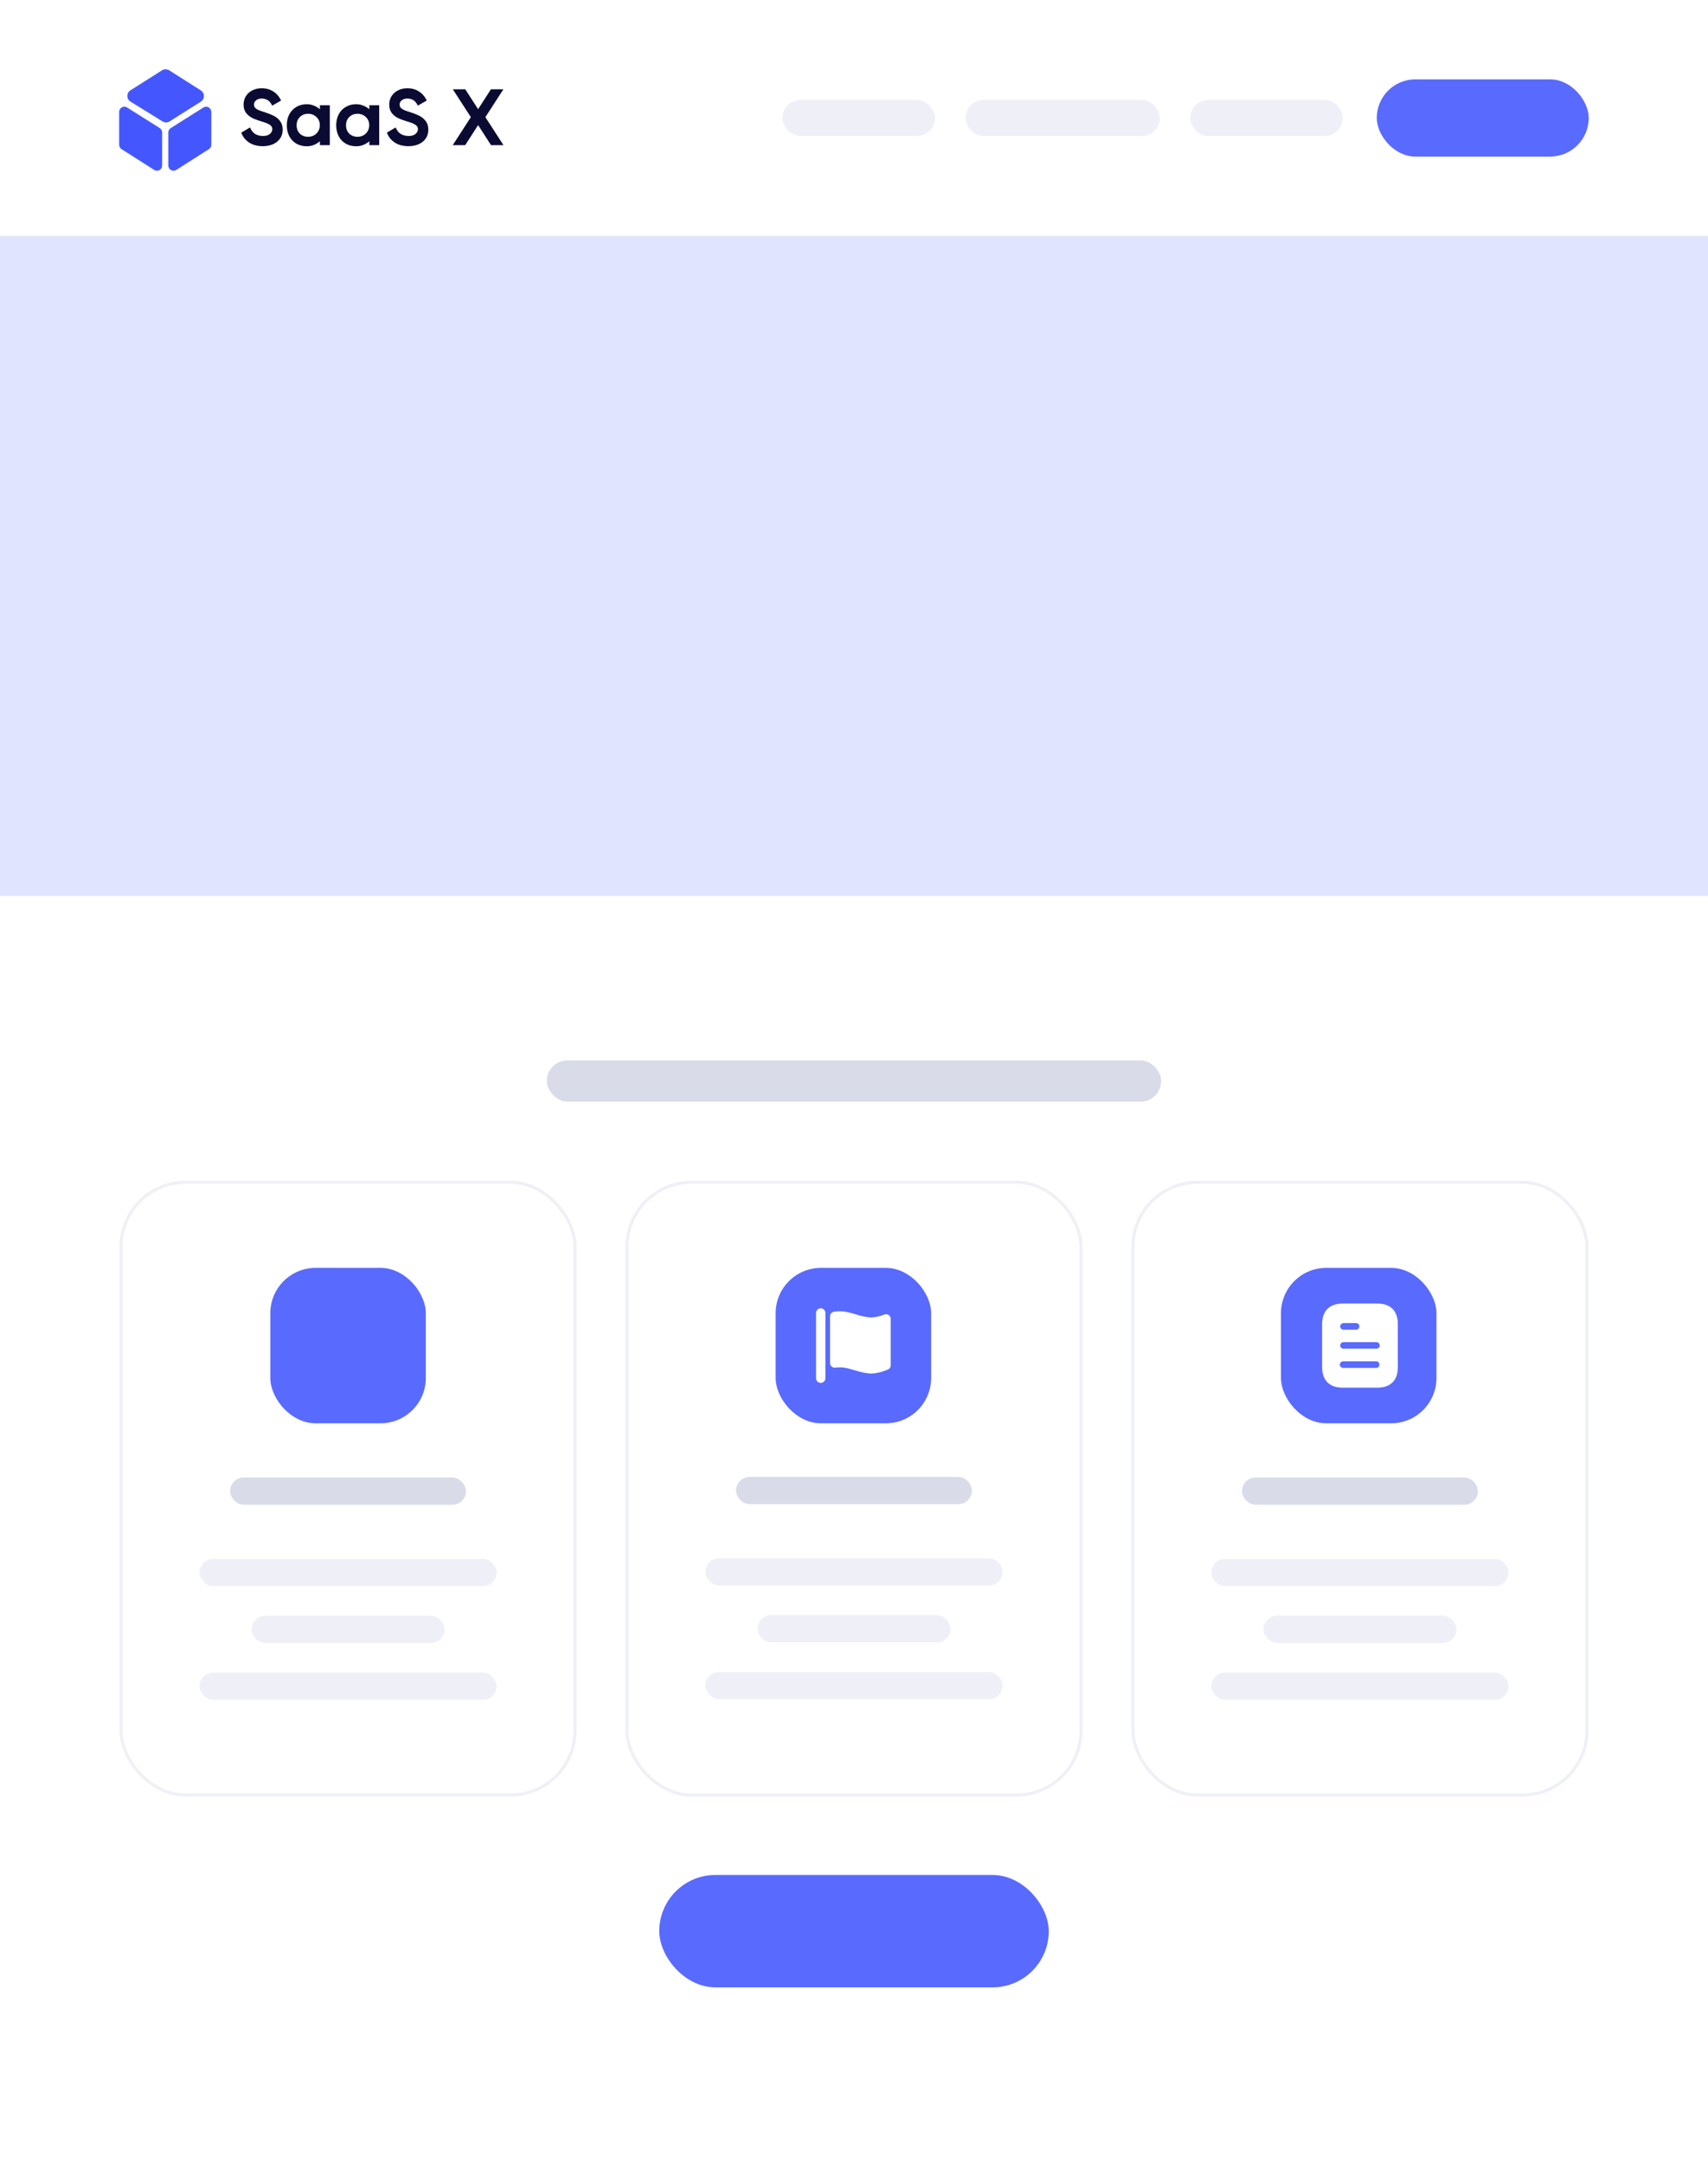 <svg width="331" height="419" viewBox="0 0 331 419" fill="none" xmlns="http://www.w3.org/2000/svg">
<rect x="11.69" y="14.29" width="308.685" height="391.099" rx="30" fill="#FF0000" fill-opacity="0.01"/>
<rect width="331" height="419" fill="white"/>
<rect x="105.973" y="205.429" width="119.057" height="8" rx="4" fill="#D9DBE9"/>
<rect x="127.758" y="363.246" width="75.483" height="21.772" rx="10.886" fill="#596AFF"/>
<g filter="url(#filter0_d)">
<rect x="25.773" y="233.597" width="83.354" height="105.067" rx="12.045" fill="#FF0000" fill-opacity="0.01"/>
</g>
<rect x="23.456" y="229.053" width="87.989" height="118.704" rx="12.498" fill="white" stroke="#EFF0F7" stroke-width="0.6"/>
<rect x="44.596" y="286.244" width="45.711" height="5.27" rx="2.635" fill="#D9DBE9"/>
<rect x="38.654" y="302.014" width="57.593" height="5.27" rx="2.635" fill="#EFF0F7"/>
<rect x="38.654" y="324.034" width="57.593" height="5.27" rx="2.635" fill="#EFF0F7"/>
<rect x="48.748" y="313.023" width="37.403" height="5.27" rx="2.635" fill="#EFF0F7"/>
<rect x="52.385" y="245.63" width="30.133" height="30.113" rx="8.786" fill="#596AFF"/>
<g filter="url(#filter1_d)">
<rect x="123.662" y="232.548" width="83.68" height="107.163" rx="12.045" fill="#FF0000" fill-opacity="0.01"/>
</g>
<rect x="121.505" y="229.053" width="87.989" height="118.704" rx="12.498" fill="white" stroke="#EFF0F7" stroke-width="0.6"/>
<rect x="142.643" y="286.129" width="45.711" height="5.27" rx="2.635" fill="#D9DBE9"/>
<rect x="136.703" y="301.899" width="57.593" height="5.27" rx="2.635" fill="#EFF0F7"/>
<rect x="136.703" y="323.919" width="57.593" height="5.27" rx="2.635" fill="#EFF0F7"/>
<rect x="146.799" y="312.909" width="37.403" height="5.27" rx="2.635" fill="#EFF0F7"/>
<rect x="150.314" y="245.631" width="30.133" height="30.113" rx="8.786" fill="#596AFF"/>
<path d="M172.241 254.769C172.099 254.672 171.933 254.616 171.762 254.605C171.59 254.594 171.419 254.63 171.267 254.708C170.475 255.03 169.633 255.21 168.78 255.242C167.806 255.17 166.845 254.972 165.923 254.652C163.899 254.062 163.198 253.922 161.647 254.122C161.429 254.15 161.228 254.257 161.084 254.422C160.939 254.587 160.859 254.8 160.859 255.019V264.067C160.859 264.194 160.886 264.32 160.939 264.436C160.991 264.553 161.067 264.656 161.162 264.741C161.257 264.826 161.369 264.89 161.491 264.928C161.612 264.967 161.741 264.979 161.867 264.964C163.226 264.808 163.859 264.941 165.75 265.494C166.728 265.832 167.747 266.039 168.78 266.109C169.835 266.07 170.873 265.834 171.842 265.415C172.247 265.261 172.613 265.053 172.613 264.494V255.507C172.614 255.363 172.581 255.221 172.516 255.093C172.452 254.964 172.357 254.853 172.241 254.769V254.769Z" fill="white"/>
<path d="M159.051 253.459C158.811 253.459 158.581 253.554 158.411 253.724C158.242 253.893 158.146 254.123 158.146 254.363V267.012C158.146 267.252 158.242 267.481 158.411 267.651C158.581 267.82 158.811 267.916 159.051 267.916C159.29 267.916 159.52 267.82 159.69 267.651C159.859 267.481 159.955 267.252 159.955 267.012V254.363C159.955 254.123 159.859 253.893 159.69 253.724C159.52 253.554 159.29 253.459 159.051 253.459V253.459Z" fill="white"/>
<g filter="url(#filter2_d)">
<rect x="220.83" y="231.085" width="85.451" height="110.091" rx="12.045" fill="#FF0000" fill-opacity="0.01"/>
</g>
<rect x="219.558" y="229.053" width="87.989" height="118.704" rx="12.498" fill="white" stroke="#EFF0F7" stroke-width="0.6"/>
<rect x="240.695" y="286.244" width="45.711" height="5.27" rx="2.635" fill="#D9DBE9"/>
<rect x="234.756" y="302.014" width="57.593" height="5.27" rx="2.635" fill="#EFF0F7"/>
<rect x="234.756" y="324.034" width="57.593" height="5.27" rx="2.635" fill="#EFF0F7"/>
<rect x="244.852" y="313.024" width="37.403" height="5.27" rx="2.635" fill="#EFF0F7"/>
<rect x="248.244" y="245.631" width="30.133" height="30.113" rx="8.786" fill="#596AFF"/>
<path fill-rule="evenodd" clip-rule="evenodd" d="M260.139 252.542H266.969C269.487 252.542 270.889 253.992 270.889 256.476V264.89C270.889 267.415 269.487 268.832 266.969 268.832H260.139C257.661 268.832 256.219 267.415 256.219 264.89V256.476C256.219 253.992 257.661 252.542 260.139 252.542ZM260.359 256.338V256.33H262.795C263.146 256.33 263.432 256.615 263.432 256.965C263.432 257.324 263.146 257.609 262.795 257.609H260.359C260.008 257.609 259.723 257.324 259.723 256.974C259.723 256.623 260.008 256.338 260.359 256.338ZM260.361 261.29H266.75C267.101 261.29 267.386 261.005 267.386 260.655C267.386 260.305 267.101 260.019 266.75 260.019H260.361C260.009 260.019 259.725 260.305 259.725 260.655C259.725 261.005 260.009 261.29 260.361 261.29ZM260.361 265.012H266.75C267.075 264.98 267.321 264.702 267.321 264.377C267.321 264.043 267.075 263.766 266.75 263.733H260.361C260.116 263.709 259.88 263.823 259.749 264.035C259.619 264.238 259.619 264.507 259.749 264.719C259.88 264.923 260.116 265.045 260.361 265.012Z" fill="white"/>
<rect y="45.708" width="330.999" height="127.862" fill="#E1E4FF"/>
<rect x="266.809" y="15.375" width="41.075" height="14.958" rx="7.479" fill="#596AFF"/>
<rect x="230.662" y="19.355" width="29.581" height="7" rx="3.5" fill="#EFF0F7"/>
<rect x="151.627" y="19.355" width="29.581" height="7" rx="3.5" fill="#EFF0F7"/>
<rect x="187.111" y="19.355" width="37.647" height="7" rx="3.5" fill="#EFF0F7"/>
<path d="M23.092 21.676C23.092 20.885 23.962 20.405 24.631 20.826L30.956 24.815C31.247 24.999 31.424 25.319 31.424 25.664L31.424 32.071C31.424 32.863 30.55 33.343 29.882 32.918L23.557 28.895C23.267 28.711 23.092 28.392 23.092 28.049L23.092 21.676Z" fill="#4457FF"/>
<path d="M40.951 21.676C40.951 20.885 40.08 20.405 39.412 20.826L33.087 24.815C32.796 24.999 32.619 25.319 32.619 25.664L32.619 32.071C32.619 32.863 33.493 33.343 34.161 32.918L40.486 28.895C40.776 28.711 40.951 28.392 40.951 28.049L40.951 21.676Z" fill="#4457FF"/>
<path d="M38.919 17.514L32.783 13.619C32.361 13.352 31.822 13.351 31.4 13.619L25.276 17.502C24.471 18.012 24.478 19.189 25.289 19.69L31.498 23.526C31.918 23.786 32.449 23.783 32.866 23.52L38.917 19.695C39.718 19.189 39.719 18.022 38.919 17.514Z" fill="#4457FF"/>
<path d="M50.949 28.324C49.887 28.324 48.995 28.087 48.274 27.612C47.552 27.138 47.047 26.499 46.758 25.695L48.459 24.69C48.882 25.793 49.727 26.344 50.995 26.344C51.562 26.344 52 26.21 52.31 25.942C52.619 25.674 52.774 25.365 52.774 25.014C52.774 24.664 52.603 24.38 52.263 24.164C51.933 23.947 51.341 23.715 50.485 23.468C49.815 23.262 49.248 23.04 48.784 22.803C48.32 22.556 47.939 22.226 47.64 21.814C47.351 21.401 47.207 20.881 47.207 20.252C47.207 19.613 47.367 19.056 47.686 18.582C48.006 18.097 48.428 17.731 48.954 17.484C49.49 17.226 50.073 17.097 50.702 17.097C51.578 17.097 52.336 17.308 52.975 17.731C53.624 18.143 54.124 18.726 54.475 19.479L52.743 20.468C52.341 19.551 51.66 19.092 50.702 19.092C50.269 19.092 49.913 19.205 49.635 19.432C49.356 19.659 49.217 19.927 49.217 20.236C49.217 20.473 49.279 20.674 49.403 20.839C49.537 21.004 49.743 21.154 50.021 21.288C50.31 21.422 50.727 21.571 51.274 21.736C51.985 21.963 52.583 22.2 53.067 22.448C53.562 22.695 53.969 23.04 54.289 23.483C54.619 23.916 54.784 24.463 54.784 25.123C54.784 25.772 54.619 26.339 54.289 26.824C53.959 27.308 53.5 27.679 52.913 27.937C52.336 28.195 51.681 28.324 50.949 28.324ZM61.998 20.391H63.915V28.123H61.998V27.365C61.637 27.674 61.24 27.916 60.807 28.092C60.384 28.257 59.936 28.339 59.462 28.339C58.678 28.339 57.992 28.164 57.405 27.813C56.817 27.463 56.364 26.978 56.044 26.36C55.735 25.741 55.58 25.045 55.58 24.272C55.58 23.499 55.735 22.803 56.044 22.185C56.364 21.566 56.817 21.082 57.405 20.731C57.992 20.37 58.678 20.19 59.462 20.19C59.936 20.19 60.384 20.277 60.807 20.453C61.24 20.618 61.637 20.855 61.998 21.164V20.391ZM59.709 26.499C60.132 26.499 60.513 26.406 60.853 26.221C61.204 26.025 61.477 25.757 61.673 25.416C61.879 25.076 61.982 24.69 61.982 24.257C61.982 23.607 61.76 23.076 61.317 22.664C60.884 22.252 60.348 22.045 59.709 22.045C59.059 22.045 58.523 22.257 58.101 22.679C57.688 23.092 57.482 23.623 57.482 24.272C57.482 24.922 57.688 25.458 58.101 25.88C58.523 26.293 59.059 26.499 59.709 26.499ZM71.572 20.391H73.489V28.123H71.572V27.365C71.211 27.674 70.814 27.916 70.381 28.092C69.958 28.257 69.51 28.339 69.035 28.339C68.252 28.339 67.567 28.164 66.979 27.813C66.391 27.463 65.938 26.978 65.618 26.36C65.309 25.741 65.154 25.045 65.154 24.272C65.154 23.499 65.309 22.803 65.618 22.185C65.938 21.566 66.391 21.082 66.979 20.731C67.567 20.37 68.252 20.19 69.035 20.19C69.51 20.19 69.958 20.277 70.381 20.453C70.814 20.618 71.211 20.855 71.572 21.164V20.391ZM69.283 26.499C69.706 26.499 70.087 26.406 70.427 26.221C70.778 26.025 71.051 25.757 71.247 25.416C71.453 25.076 71.556 24.69 71.556 24.257C71.556 23.607 71.334 23.076 70.891 22.664C70.458 22.252 69.922 22.045 69.283 22.045C68.633 22.045 68.097 22.257 67.675 22.679C67.262 23.092 67.056 23.623 67.056 24.272C67.056 24.922 67.262 25.458 67.675 25.88C68.097 26.293 68.633 26.499 69.283 26.499ZM79.173 28.324C78.111 28.324 77.219 28.087 76.498 27.612C75.776 27.138 75.271 26.499 74.982 25.695L76.683 24.69C77.106 25.793 77.951 26.344 79.219 26.344C79.786 26.344 80.224 26.21 80.533 25.942C80.843 25.674 80.997 25.365 80.997 25.014C80.997 24.664 80.827 24.38 80.487 24.164C80.157 23.947 79.564 23.715 78.709 23.468C78.039 23.262 77.472 23.04 77.008 22.803C76.544 22.556 76.162 22.226 75.864 21.814C75.575 21.401 75.43 20.881 75.43 20.252C75.43 19.613 75.59 19.056 75.91 18.582C76.229 18.097 76.652 17.731 77.178 17.484C77.714 17.226 78.296 17.097 78.925 17.097C79.802 17.097 80.559 17.308 81.198 17.731C81.848 18.143 82.348 18.726 82.698 19.479L80.966 20.468C80.564 19.551 79.884 19.092 78.925 19.092C78.492 19.092 78.137 19.205 77.858 19.432C77.58 19.659 77.441 19.927 77.441 20.236C77.441 20.473 77.503 20.674 77.626 20.839C77.76 21.004 77.966 21.154 78.245 21.288C78.534 21.422 78.951 21.571 79.497 21.736C80.209 21.963 80.807 22.2 81.291 22.448C81.786 22.695 82.193 23.04 82.513 23.483C82.843 23.916 83.008 24.463 83.008 25.123C83.008 25.772 82.843 26.339 82.513 26.824C82.183 27.308 81.724 27.679 81.136 27.937C80.559 28.195 79.905 28.324 79.173 28.324ZM94.062 22.695L97.572 28.123H95.16L92.655 24.241L90.15 28.123H87.737L91.248 22.695L87.753 17.298H90.165L92.655 21.149L95.144 17.298H97.557L94.062 22.695Z" fill="#0B0A33"/>
<defs>
<filter id="filter0_d" x="5.447" y="222.305" width="124.006" height="145.719" filterUnits="userSpaceOnUse" color-interpolation-filters="sRGB">
<feFlood flood-opacity="0" result="BackgroundImageFix"/>
<feColorMatrix in="SourceAlpha" type="matrix" values="0 0 0 0 0 0 0 0 0 0 0 0 0 0 0 0 0 0 127 0" result="hardAlpha"/>
<feOffset dy="9.034"/>
<feGaussianBlur stdDeviation="10.163"/>
<feColorMatrix type="matrix" values="0 0 0 0 0.042 0 0 0 0 0.039 0 0 0 0 0.199 0 0 0 0.04 0"/>
<feBlend mode="normal" in2="BackgroundImageFix" result="effect1_dropShadow"/>
<feBlend mode="normal" in="SourceGraphic" in2="effect1_dropShadow" result="shape"/>
</filter>
<filter id="filter1_d" x="103.336" y="221.256" width="124.332" height="147.815" filterUnits="userSpaceOnUse" color-interpolation-filters="sRGB">
<feFlood flood-opacity="0" result="BackgroundImageFix"/>
<feColorMatrix in="SourceAlpha" type="matrix" values="0 0 0 0 0 0 0 0 0 0 0 0 0 0 0 0 0 0 127 0" result="hardAlpha"/>
<feOffset dy="9.034"/>
<feGaussianBlur stdDeviation="10.163"/>
<feColorMatrix type="matrix" values="0 0 0 0 0.042 0 0 0 0 0.039 0 0 0 0 0.199 0 0 0 0.04 0"/>
<feBlend mode="normal" in2="BackgroundImageFix" result="effect1_dropShadow"/>
<feBlend mode="normal" in="SourceGraphic" in2="effect1_dropShadow" result="shape"/>
</filter>
<filter id="filter2_d" x="200.504" y="219.793" width="126.103" height="150.743" filterUnits="userSpaceOnUse" color-interpolation-filters="sRGB">
<feFlood flood-opacity="0" result="BackgroundImageFix"/>
<feColorMatrix in="SourceAlpha" type="matrix" values="0 0 0 0 0 0 0 0 0 0 0 0 0 0 0 0 0 0 127 0" result="hardAlpha"/>
<feOffset dy="9.034"/>
<feGaussianBlur stdDeviation="10.163"/>
<feColorMatrix type="matrix" values="0 0 0 0 0.042 0 0 0 0 0.039 0 0 0 0 0.199 0 0 0 0.04 0"/>
<feBlend mode="normal" in2="BackgroundImageFix" result="effect1_dropShadow"/>
<feBlend mode="normal" in="SourceGraphic" in2="effect1_dropShadow" result="shape"/>
</filter>
</defs>
</svg>
